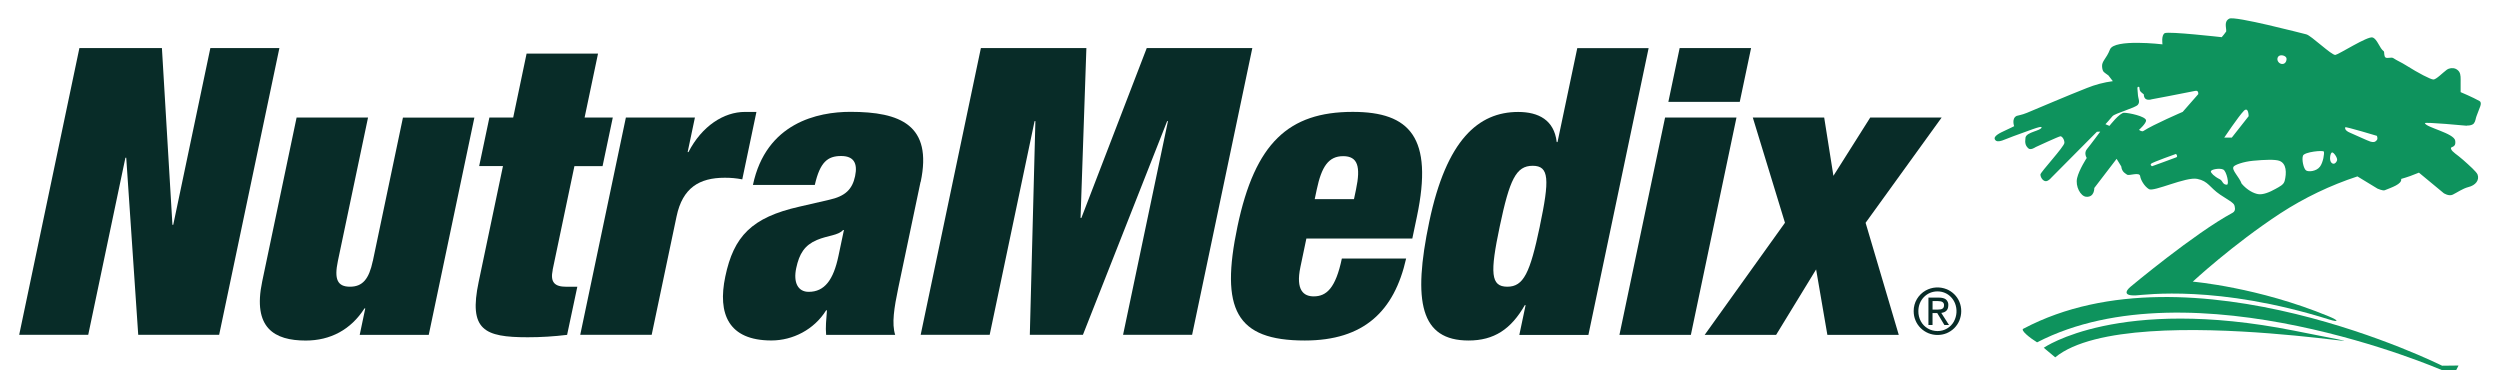 <svg viewBox="0 0 677.52 105.24" xmlns="http://www.w3.org/2000/svg" id="Layer_1"><defs><style>.cls-1{fill:#0e935d;}.cls-1,.cls-2{stroke-width:0px;}.cls-2{fill:#082c28;}</style></defs><path d="m57.01,13.02l-10.06,47.9h-.22l-2.85-47.9h-22.36L5.2,90.74h18.71l10.08-48h.22l3.25,48h21.93L75.72,13.02h-18.71Z" class="cls-2"></path><path d="m101.03,70.73c-1.03,4.9-2.76,6.97-6.19,6.97s-4.3-2.07-3.27-6.97l8.17-38.87h-19.36l-9.32,44.41c-2.66,12.64,3.31,16.02,11.8,16.02,6.67,0,12.23-2.94,15.91-8.71h.22l-1.51,7.18h18.71l12.37-58.89h-19.36l-8.16,38.87h0Z" class="cls-2"></path><path d="m149.77,73.13l5.9-28.1h7.63l2.77-13.17h-7.64l3.64-17.33h-19.36l-3.63,17.33h-6.45l-2.77,13.15h6.45l-6.58,31.36c-2.76,13.06,1.46,15.03,13.29,15.03,3.57,0,7.13-.22,10.67-.65l2.77-13.04h-3.01c-3.12,0-4.38-1.19-3.66-4.57h-.01Z" class="cls-2"></path><path d="m201.16,48.62l3.84-18.29h-3.12c-5.7,0-11.66,3.81-15.3,10.88h-.22l1.97-9.36h-18.71l-12.37,58.89h19.36l6.75-32.11c1.62-7.73,6.17-10.46,13.05-10.46,1.59-.01,3.18.13,4.74.44h.01Z" class="cls-2"></path><path d="m249.52,49.26c3.23-15.35-5.49-18.95-19.04-18.95-8.82,0-22.87,2.94-26.43,19.81h16.77c1.41-6.2,3.48-7.84,7.13-7.84,3.33,0,4.55,1.85,3.79,5.45-.76,3.59-2.65,5.45-7.04,6.42l-8.03,1.85c-12.99,2.93-17.83,8.06-20.11,18.95-2.13,10.13.87,17.32,12.49,17.32,5.8,0,11.58-2.94,14.83-8.16h.23c-.18,2.4-.42,4.57-.22,6.64h18.71c-.97-3.04-.29-7.29.84-12.72l6.04-28.76h.02Zm-22.3,20.14c-1.35,6.43-3.75,9.7-8.06,9.69-2.9,0-4.21-2.5-3.38-6.42.83-3.92,2.27-6.2,5.58-7.62,3.07-1.3,5.74-1.19,7.13-2.72h.22l-1.49,7.08h.01Z" class="cls-2"></path><path d="m310.78,13.02l-17.72,46.05h-.22l1.58-46.05h-28.59l-16.32,77.72h18.7l12.17-57.92h.22l-1.51,57.92h14.39l22.83-57.92h.22l-12.17,57.92h18.71l16.32-77.72h-28.61Z" class="cls-2"></path><path d="m366.61,30.32c-17.42,0-26.5,8.49-31.24,31.03-4.71,22.43-.48,30.93,18.24,30.93,16.02,0,24.25-7.95,27.46-22.21h-17.42c-1.69,8.07-4.19,10.25-7.63,10.25-2.69,0-4.93-1.63-3.6-7.95l1.62-7.73h28.71l1.26-6.01c4.47-21.34-1.9-28.31-17.39-28.31h-.01Zm.88,21.04l-.55,2.61h-10.64l.55-2.61c1.31-6.2,3.19-9.04,7.16-9.04s4.79,2.83,3.48,9.04Z" class="cls-2"></path><path d="m427.46,13.02l-5.36,25.48h-.22c-.68-5.98-4.95-8.16-10.44-8.16-10.75,0-19.43,7.52-24.09,29.71-4.57,21.78-2.36,32.23,10.65,32.23,6.88,0,11.5-3.05,15.23-9.58h.22l-1.7,8.06h18.72l16.32-77.72h-19.36.01Zm-10.16,48.35c-2.65,12.63-4.4,16.33-8.81,16.33-4.52-.01-4.71-3.72-2.05-16.33,2.68-12.74,4.42-16.44,8.93-16.44s4.6,3.7,1.92,16.44Z" class="cls-2"></path><path d="m474.56,13.02h-19.36l-3.06,14.58h19.35l3.07-14.58Z" class="cls-2"></path><path d="m451.25,31.85l-12.37,58.9h19.36l12.36-58.9h-19.35Z" class="cls-2"></path><path d="m526.2,31.85h-19.35l-9.98,15.8-2.5-15.8h-19.35l8.72,28.52-21.76,30.38h19.36l10.84-17.74,3.05,17.74h19.35l-8.99-30.37,20.61-28.53Z" class="cls-2"></path><path d="m527.56,78.38c-1.86-.75-3.94-.62-5.69.35-.98.55-1.79,1.35-2.37,2.31-.58.98-.89,2.12-.88,3.27,0,.88.16,1.75.51,2.56.32.78.81,1.48,1.41,2.07.59.58,1.31,1.04,2.07,1.36.79.32,1.63.48,2.47.48s1.68-.15,2.46-.47c.77-.32,1.47-.78,2.06-1.36.59-.59,1.08-1.29,1.4-2.07.33-.81.51-1.68.51-2.56.01-1.73-.67-3.39-1.9-4.59-.59-.58-1.3-1.04-2.06-1.36h-.01Zm1.99,8.71c-.44.8-1.08,1.47-1.87,1.93-.79.47-1.69.71-2.6.7-.92,0-1.83-.23-2.63-.7-.79-.46-1.44-1.12-1.88-1.93-.46-.84-.69-1.79-.68-2.76,0-.72.12-1.43.39-2.1.25-.65.63-1.23,1.11-1.72.48-.48,1.04-.88,1.66-1.14.64-.27,1.33-.4,2.02-.4s1.37.13,2.01.4c.62.26,1.18.65,1.65,1.14.48.49.84,1.07,1.1,1.71.62,1.59.51,3.37-.29,4.87Z" class="cls-2"></path><path d="m528.01,82.76c.05-.6-.18-1.2-.64-1.6-.42-.34-1.08-.51-1.96-.51h-2.79v7.43h1.11v-3.23h1.28l1.93,3.22h1.25l-2.09-3.27c1.26-.16,1.9-.84,1.9-2.05h-.01Zm-2.94,1.14h-1.33v-2.3h1.51c1.07,0,1.6.36,1.6,1.09.02.28-.06.57-.24.8-.16.17-.38.3-.61.34-.31.05-.63.08-.95.08h.01Z" class="cls-2"></path><path d="m668.52,34.03s1.41.07,1.93-.6c.45-.59.46-1.32.7-1.94l.89-2.34s.67-1.36-.07-1.77c-1.93-1.08-5.12-2.41-5.12-2.41v-2.64c0-1.02.09-2.1-.38-2.86-.23-.35-.57-.63-.95-.81-.8-.34-1.72-.24-2.44.26-1.07.78-2.84,2.63-3.6,2.63s-4.12-1.76-7.36-3.8c-1.26-.81-2.52-1.32-3.54-2.01-.49-.32-1.63.18-2.09-.16s-.3-1.56-.43-1.64c-1.22-.85-1.75-3.33-3.06-3.78-1.31-.46-9.11,4.56-10.09,4.73-.99.16-6.57-5.27-7.88-5.58-1.31-.31-19.35-5.03-20.87-4.26-1.52.78-.77,2.4-.84,3.48-.38.54-.79,1.06-1.22,1.55,0,0-14.45-1.63-15.44-1.09-.99.55-.61,3.03-.61,3.03,0,0-13.09-1.55-14.23,1.39-.98,2.54-2.29,3.17-2.14,4.71.15,1.54.58,1.45,1.71,2.32.54.71,1.2,1.56,1.2,1.56-2.41.32-4.77.94-7.02,1.85-5.37,2.11-12.47,5.16-16.25,6.73-1.45.6-2.52.71-2.79.83-1.45.7-.68,2.79-.68,2.79,0,0-1.08.55-2.35,1.13-1.57.72-3.4,1.59-2.84,2.52.69,1.14,2.75-.16,4.97-.93,3.65-1.27,7.7-2.98,7.65-2.4-.07.93-4.13,1.24-4.36,2.79-.22,1.54.05,2.22.79,2.91.64.58,1.96-.35,1.96-.35,0,0,6.34-2.94,6.73-2.94s1.07.78,1.07,1.78-6.5,7.96-6.5,8.59.52,1.64,1.33,1.8c.76.13,1.64-.96,1.64-.96l12.34-12.43.9-.03s-2.68,3.63-3.6,4.73c-.92,1.09-.06,2.4-.06,2.4,0,0-2.07,3.18-2.6,5.43-.54,2.24.92,4.96,2.44,5.09,2.31.19,2.21-2.38,2.21-2.38l6.05-7.9s.59,1.01,1.26,2.06c.16,1.6,1.29,1.98,1.54,2.21.53.46,3.44-.85,3.59.46.1.86,1.07,2.7,2.38,3.49,1.3.78,10.01-3.41,13.07-2.79,3.05.62,3.34,2.33,6.21,4.27,1.93,1.3,3.75,2.22,3.88,2.94.04.23.53,1.43-.5,1.98-10.37,5.59-27.7,20.08-27.7,20.08,0,0-3.16,2.55,1.58,2.3,2.32-.12,22.02-2.96,52.29,6.54,2.71.85,2.65.27-.12-.86-19.11-7.9-36.84-9.4-36.84-9.4,0,0,10.78-10.02,23.75-18.52,6.5-4.22,13.52-7.59,20.87-10l5.44,3.31s1.47.65,1.96.44c1.74-.71,4.77-1.67,4.45-3.07,1.64-.46,3.24-1.03,4.82-1.7l6.73,5.57s1.37.91,2.44.39c1.07-.51,2.65-1.64,4.23-2.05,1.97-.48,3.03-1.89,2.5-3.37-.27-.75-2.15-2.41-3.92-3.99-1.69-1.51-2.96-2.11-3.28-2.98-.31-.86,1.44-.08,1.13-2.24-.3-2.02-7.91-3.58-8.22-4.74-.08-.38,11.38.7,11.38.7v-.04Zm-78.73,8.61c-.54.23-6.57,2.41-6.57,2.41,0,0-.62-.31-.23-.7.39-.39,6.73-2.64,6.73-2.64,0,0,.61.7.07.93Zm5.95-17.12l-4.21,4.8s-8.04,3.46-10.63,5.17c-.46.31-1.21-.3-1.21-.3,0,0,2-1.78,1.9-2.56h.02c-.15-1.14-4.74-2.07-5.97-2.07s-3.97,3.56-3.97,3.56l-1.08-.46s1.3-1.4,1.91-2.17c.62-.77,6.2-2.25,6.88-3.1.68-.84.04-1.67,0-2.86-.04-1.18-.41-2.32.38-1.94.15,1.31.25,1.17,1.23,1.99.03,2.09,2.14,1.33,2.14,1.33,0,0,8-1.49,11.79-2.28,1.01-.21.82.89.82.89v-.03Zm7.78,24.54c-1.22,0-1.09-1.04-1.92-1.47-1.65-.83-2.39-1.72-2.44-2.09-.07-.62,2.46-1.02,3.36-.55.92.46,1.69,4.1.99,4.1h.01Zm1.33-12.76h-2.07s3.9-5.81,5.27-7.2h-.02c1.37-1.4,1.37,1.39,1.37,1.39l-4.57,5.81h.01Zm14.27,11.83c-.25.94-1.34,1.45-2.43,2.06-1.58.9-3.43,1.65-4.74,1.42-1.19-.21-2.93-1.06-4.45-2.84-.61-1.77-2.78-3.7-2.19-4.58h-.01c.35-.53,2.68-1.37,5.27-1.62,3.35-.32,6-.38,7.12,0,1.99.7,2.05,3.25,1.45,5.57h-.01Zm-.82-31.81c-.84-.15-1.44-1.16-.91-1.94.53-.78,2.29-.31,2.29.55s-.53,1.54-1.37,1.39h-.01Zm10.41,27.86c-.92,1.25-3.06,1.47-3.74,1.01-.69-.46-1.23-3.01-.84-4.01.39-1.01,5.5-1.54,5.66-1.08.16.46-.16,2.86-1.08,4.1h0Zm4.66-1.77c-.16.62-.84,1.38-1.53.69-.69-.69-.3-2.7.16-2.79.45-.08,1.53,1.48,1.37,2.1Zm10.78-5.44c-.49.6-1,.63-1.76.4-.75-.23-4.05-1.78-5.51-2.4-1.46-.61-1.37-1.24-1.3-1.48.07-.24,8.57,2.32,8.57,2.32,0,0,.34.73,0,1.15Z" class="cls-1"></path><path d="m553.88,94.25l3.1,2.59c20.87-17.15,112.4,2.24,64.73-7.23-47.67-9.47-67.84,4.64-67.84,4.64h.01Z" class="cls-1"></path><path d="m548.39,89.06c-1.02.35,1.74,2.53,3.67,3.72,42.17-21.78,109.64,7.49,109.64,7.49h3.97l.61-1.21-4.45.05s-68.03-34.05-113.43-10.05h-.01Z" class="cls-1"></path></svg>